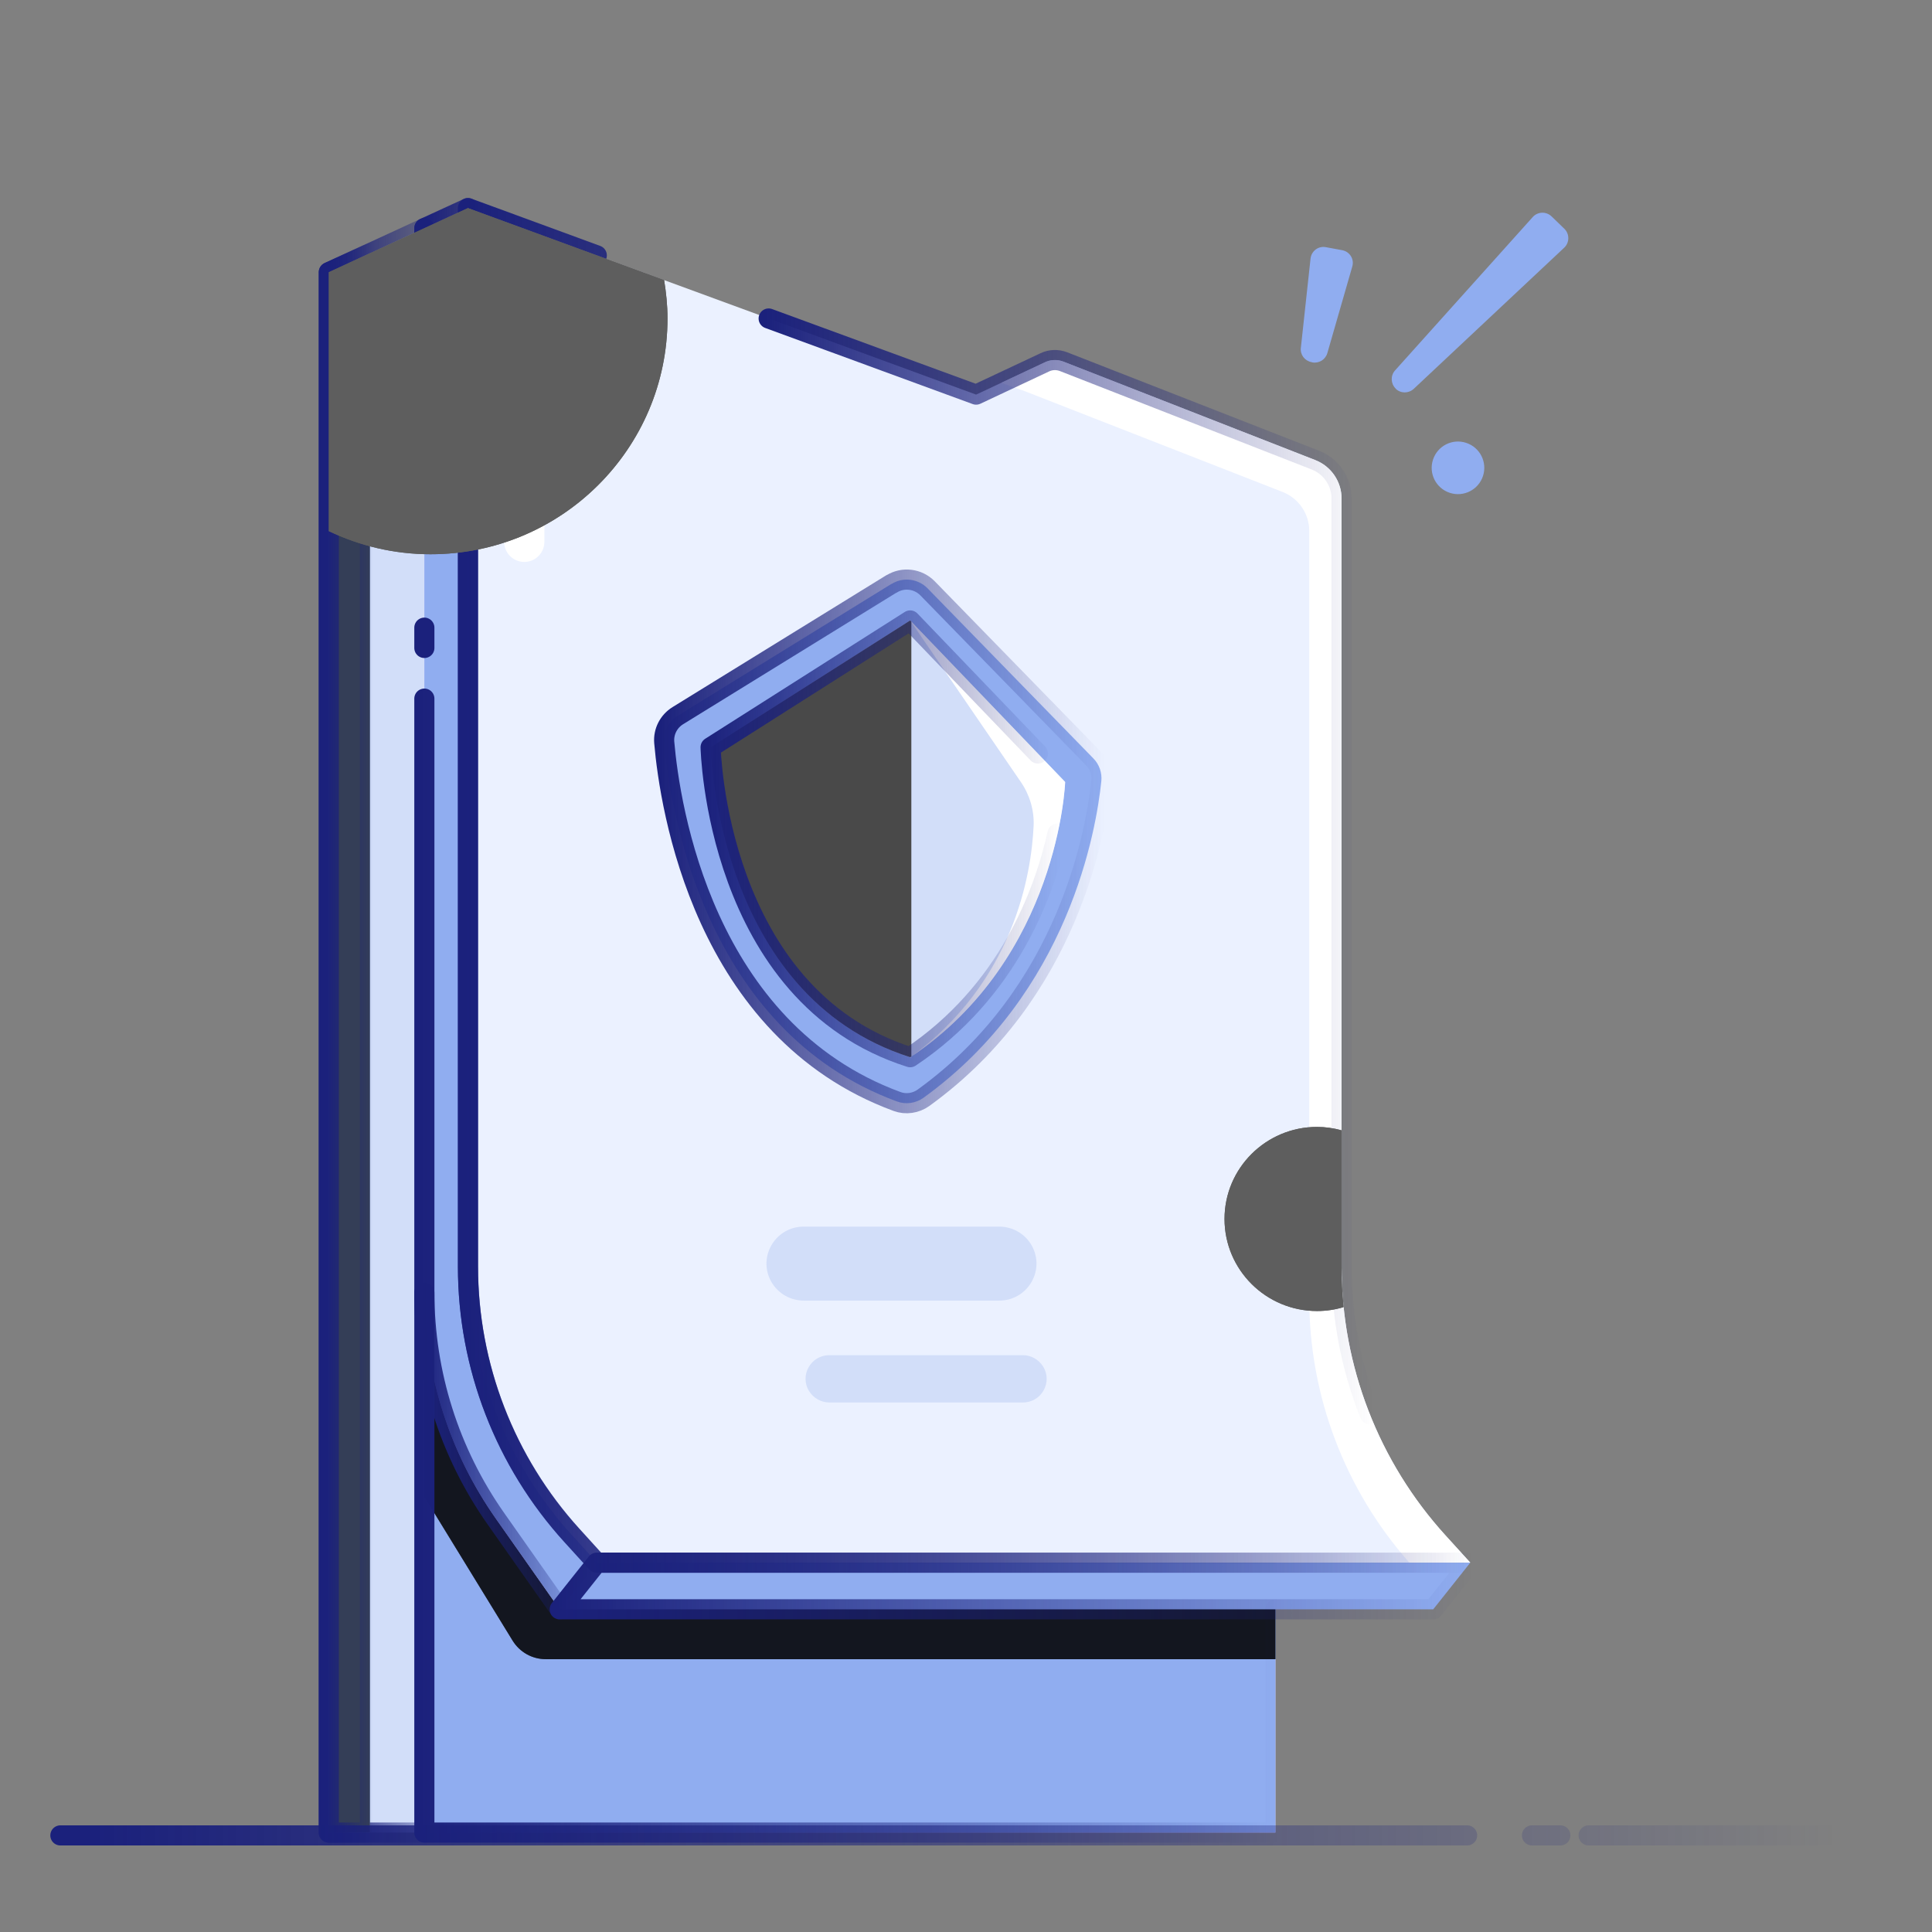 <svg width="48" height="48" viewBox="0 0 48 48" fill="none" xmlns="http://www.w3.org/2000/svg">
<rect x="0" y="0" width="48" height="48" fill="#808080" stroke="none"/>
<path d="M11.626 31.469V5.17L8.17 6.763V45.53H10.543" fill="#D2DEF9"/>
<path d="M11.626 31.469V5.17L8.17 6.763V45.53H10.543" stroke="url(#paint0_linear_4666_16592)" stroke-width="0.5" stroke-linecap="round" stroke-linejoin="round"/>
<path d="M8.17 45.53H9.191V6.292L8.17 6.763V45.53Z" fill="#90ADF0"/>
<g style="mix-blend-mode:overlay" opacity="0.64">
<path d="M8.17 45.53H9.191V6.292L8.17 6.763V45.53Z" fill="black"/>
</g>
<path d="M8.17 45.53H9.191V6.292L8.17 6.763V45.53Z" stroke="url(#paint1_linear_4666_16592)" stroke-width="0.5" stroke-linecap="round" stroke-linejoin="round"/>
<path d="M31.688 39.983V45.53H10.543V5.668" fill="#E0D3FC"/>
<path d="M31.688 39.983V45.53H10.543V5.668" fill="#90ADF0"/>
<path d="M10.543 25.598V37.186L12.736 40.762C12.913 41.049 13.223 41.222 13.559 41.222H31.688V38.245L10.543 25.598Z" fill="#90ADF0"/>
<g style="mix-blend-mode:overlay" opacity="0.64">
<path d="M10.543 25.598V37.186L12.736 40.762C12.913 41.049 13.223 41.222 13.559 41.222H31.688V38.245L10.543 25.598Z" fill="black"/>
</g>
<g style="mix-blend-mode:overlay" opacity="0.64">
<path d="M10.543 25.598V37.186L12.736 40.762C12.913 41.049 13.223 41.222 13.559 41.222H31.688V38.245L10.543 25.598Z" fill="black"/>
</g>
<path d="M35.916 38.15C34.251 36.32 33.331 33.939 33.331 31.469V12.386C33.331 11.962 33.071 11.584 32.676 11.43L26.422 8.985C26.271 8.927 26.103 8.932 25.958 9.002L24.251 9.804L11.626 5.17V31.469C11.626 33.939 12.546 36.32 14.211 38.15L14.824 38.824H36.529L35.916 38.15Z" fill="#EBF1FF"/>
<path d="M25.387 9.69L31.862 12.221C32.265 12.377 32.528 12.764 32.528 13.193V32.265C32.528 34.683 33.415 37.011 35.015 38.824H36.529L35.916 38.15C34.251 36.32 33.331 33.939 33.331 31.469V12.386C33.331 11.962 33.07 11.584 32.676 11.43L26.422 8.985C26.271 8.927 26.103 8.932 25.958 9.002L24.875 9.511L25.387 9.693V9.69Z" fill="white"/>
<path d="M11.626 31.469V5.17L10.543 5.668V32.115C10.543 34.126 11.164 36.089 12.325 37.738L13.906 39.985L14.827 38.824L14.214 38.15C12.549 36.32 11.628 33.939 11.628 31.469H11.626Z" fill="#E0D3FC"/>
<path d="M11.626 31.469V5.17L10.543 5.668V32.115C10.543 34.126 11.164 36.089 12.325 37.738L13.906 39.985L14.827 38.824L14.214 38.15C12.549 36.32 11.628 33.939 11.628 31.469H11.626Z" fill="#90ADF0"/>
<path d="M10.543 32.115C10.543 34.126 11.164 36.089 12.325 37.738L13.906 39.985L14.827 38.824L14.214 38.15C12.549 36.32 11.628 33.939 11.628 31.469V5.17L10.546 5.668V11.987" stroke="url(#paint2_linear_4666_16592)" stroke-width="0.5" stroke-linecap="round" stroke-linejoin="round"/>
<path d="M14.827 38.824L13.906 39.983H35.608L36.529 38.824H14.827Z" fill="#90ADF0"/>
<path d="M14.827 38.824L13.906 39.983H35.608L36.529 38.824H14.827Z" stroke="url(#paint3_linear_4666_16592)" stroke-width="0.5" stroke-linecap="round" stroke-linejoin="round"/>
<path d="M13.025 7.306V11.433" stroke="white" stroke-linecap="round" stroke-linejoin="round"/>
<path d="M13.025 13.461V13.051" stroke="white" stroke-linecap="round" stroke-linejoin="round"/>
<path d="M34.033 35.137C33.571 33.978 33.331 32.736 33.331 31.469V12.386C33.331 11.962 33.071 11.584 32.676 11.43L26.422 8.985C26.271 8.927 26.103 8.932 25.958 9.002L24.251 9.804L19.097 7.913" stroke="url(#paint4_linear_4666_16592)" stroke-width="0.5" stroke-linecap="round" stroke-linejoin="round"/>
<path d="M14.827 6.345L11.626 5.17V31.469C11.626 33.939 12.546 36.32 14.211 38.15L14.824 38.824H36.529" stroke="url(#paint5_linear_4666_16592)" stroke-width="0.5" stroke-linecap="round" stroke-linejoin="round"/>
<path d="M10.543 11.988V5.668" stroke="url(#paint6_linear_4666_16592)" stroke-width="0.5" stroke-linecap="round" stroke-linejoin="round"/>
<path d="M10.543 16.098V15.594" stroke="url(#paint7_linear_4666_16592)" stroke-width="0.5" stroke-linecap="round" stroke-linejoin="round"/>
<path d="M31.688 39.983V45.53H10.543V17.357" stroke="url(#paint8_linear_4666_16592)" stroke-width="0.5" stroke-linecap="round" stroke-linejoin="round"/>
<path d="M19.123 31.767C19.272 32.098 19.602 32.313 19.968 32.313H24.826C25.495 32.313 25.942 31.628 25.671 31.02C25.523 30.689 25.192 30.475 24.826 30.475H19.968C19.3 30.475 18.852 31.16 19.123 31.767V31.767Z" fill="#D2DEF9"/>
<path d="M20.106 34.569C20.215 34.738 20.403 34.844 20.604 34.844H25.414C25.878 34.844 26.161 34.335 25.912 33.945C25.803 33.775 25.616 33.669 25.414 33.669H20.604C20.14 33.669 19.857 34.179 20.106 34.569V34.569Z" fill="#D2DEF9"/>
<g style="mix-blend-mode:overlay">
<path d="M32.723 32.572C32.953 32.572 33.174 32.538 33.381 32.474C33.347 32.14 33.328 31.806 33.328 31.469V28.082C33.135 28.029 32.931 27.998 32.721 27.998C31.453 27.998 30.423 29.023 30.423 30.285C30.423 31.547 31.453 32.572 32.721 32.572H32.723Z" fill="#5E5E5E"/>
</g>
<g style="mix-blend-mode:overlay">
<path d="M32.723 32.572C32.953 32.572 33.174 32.538 33.381 32.474C33.347 32.14 33.328 31.806 33.328 31.469V28.082C33.135 28.029 32.931 27.998 32.721 27.998C31.453 27.998 30.423 29.023 30.423 30.285C30.423 31.547 31.453 32.572 32.721 32.572H32.723Z" fill="#5E5E5E"/>
</g>
<g style="mix-blend-mode:overlay">
<path d="M11.626 5.17L8.17 6.763V13.196C8.937 13.561 9.79 13.77 10.697 13.77C13.948 13.77 16.584 11.146 16.584 7.91C16.584 7.584 16.55 7.267 16.5 6.958L11.626 5.17Z" fill="#5E5E5E"/>
</g>
<g style="mix-blend-mode:overlay">
<path d="M11.626 5.17L8.17 6.763V13.196C8.937 13.561 9.79 13.77 10.697 13.77C13.948 13.77 16.584 11.146 16.584 7.91C16.584 7.584 16.55 7.267 16.5 6.958L11.626 5.17Z" fill="#5E5E5E"/>
</g>
<path d="M22.146 14.508L16.841 17.78C16.612 17.922 16.48 18.178 16.503 18.446C16.642 20.05 17.476 25.595 22.286 27.366C22.504 27.447 22.753 27.411 22.944 27.274C26.567 24.659 27.239 20.599 27.362 19.409C27.384 19.201 27.312 18.992 27.163 18.841L23.044 14.616C22.809 14.377 22.437 14.329 22.152 14.508H22.146Z" fill="#90ADF0"/>
<path d="M22.146 14.508L16.841 17.78C16.612 17.922 16.48 18.178 16.503 18.446C16.642 20.05 17.476 25.595 22.286 27.366C22.504 27.447 22.753 27.411 22.944 27.274C26.567 24.659 27.239 20.599 27.362 19.409C27.384 19.201 27.312 18.992 27.163 18.841L23.044 14.616C22.809 14.377 22.437 14.329 22.152 14.508H22.146Z" stroke="url(#paint9_linear_4666_16592)" stroke-width="0.5" stroke-linecap="round" stroke-linejoin="round"/>
<path d="M22.613 15.415L17.655 18.565C17.655 18.565 17.778 24.732 22.613 26.266C26.313 23.793 26.461 19.426 26.461 19.426L22.613 15.415Z" fill="#D2DEF9"/>
<path d="M22.613 15.415L25.361 19.426C25.582 19.746 25.697 20.131 25.68 20.518C25.624 21.721 25.193 24.386 22.616 26.269C22.784 26.338 22.434 26.21 22.616 26.269C26.315 23.796 26.464 19.429 26.464 19.429L22.616 15.418L22.613 15.415Z" fill="white"/>
<g style="mix-blend-mode:overlay">
<path d="M22.642 15.443L22.613 15.415L17.655 18.565C17.655 18.565 17.778 24.732 22.613 26.266C22.622 26.261 22.63 26.252 22.642 26.247V15.443Z" fill="#494949"/>
</g>
<path d="M25.787 18.721L22.613 15.415L17.655 18.565C17.655 18.565 17.778 24.732 22.613 26.266C25.045 24.64 25.943 22.192 26.273 20.71" stroke="url(#paint10_linear_4666_16592)" stroke-width="0.5" stroke-linecap="round" stroke-linejoin="round"/>
<path d="M1.5 45.6H24H36.45M46.5 45.6H40.875H39.469M38.062 45.6H38.766" stroke="url(#paint11_linear_4666_16592)" stroke-width="0.5" stroke-linecap="round" stroke-linejoin="round"/>
<path d="M36.022 12.245C36.365 12.356 36.733 12.168 36.845 11.825C36.956 11.481 36.768 11.113 36.425 11.002C36.081 10.89 35.713 11.078 35.602 11.422C35.49 11.765 35.678 12.134 36.022 12.245Z" fill="#90ADF0"/>
<path d="M34.675 9.654C34.552 9.533 34.543 9.334 34.658 9.205L38.081 5.392C38.202 5.256 38.416 5.248 38.549 5.377L38.865 5.683C38.998 5.811 38.997 6.026 38.863 6.153L35.124 9.661C34.996 9.778 34.801 9.78 34.677 9.659L34.675 9.654Z" fill="#90ADF0"/>
<path d="M32.61 9.005L32.584 8.997C32.419 8.967 32.301 8.816 32.319 8.647L32.56 6.424C32.581 6.235 32.757 6.105 32.941 6.141L33.347 6.216C33.535 6.252 33.652 6.44 33.597 6.622L32.977 8.775C32.929 8.934 32.771 9.033 32.606 9.004L32.61 9.005Z" fill="#90ADF0"/>
<defs>
<linearGradient id="paint0_linear_4666_16592" x1="8.1" y1="25.35" x2="11.695" y2="25.35" gradientUnits="userSpaceOnUse">
<stop stop-color="#1B217C"/>
<stop offset="1" stop-color="#1B217C" stop-opacity="0"/>
</linearGradient>
<linearGradient id="paint1_linear_4666_16592" x1="8.1" y1="25.91" x2="9.261" y2="25.91" gradientUnits="userSpaceOnUse">
<stop stop-color="#1B217C"/>
<stop offset="1" stop-color="#1B217C" stop-opacity="0"/>
</linearGradient>
<linearGradient id="paint2_linear_4666_16592" x1="10.473" y1="22.576" x2="14.897" y2="22.576" gradientUnits="userSpaceOnUse">
<stop stop-color="#1B217C"/>
<stop offset="1" stop-color="#1B217C" stop-opacity="0"/>
</linearGradient>
<linearGradient id="paint3_linear_4666_16592" x1="13.836" y1="39.403" x2="36.599" y2="39.403" gradientUnits="userSpaceOnUse">
<stop stop-color="#1B217C"/>
<stop offset="1" stop-color="#1B217C" stop-opacity="0"/>
</linearGradient>
<linearGradient id="paint4_linear_4666_16592" x1="19.027" y1="21.523" x2="34.103" y2="21.523" gradientUnits="userSpaceOnUse">
<stop stop-color="#1B217C"/>
<stop offset="1" stop-color="#1B217C" stop-opacity="0"/>
</linearGradient>
<linearGradient id="paint5_linear_4666_16592" x1="11.556" y1="21.997" x2="36.599" y2="21.997" gradientUnits="userSpaceOnUse">
<stop stop-color="#1B217C"/>
<stop offset="1" stop-color="#1B217C" stop-opacity="0"/>
</linearGradient>
<linearGradient id="paint6_linear_4666_16592" x1="-nan" y1="-nan" x2="-nan" y2="-nan" gradientUnits="userSpaceOnUse">
<stop stop-color="#1B217C"/>
<stop offset="1" stop-color="#1B217C" stop-opacity="0"/>
</linearGradient>
<linearGradient id="paint7_linear_4666_16592" x1="-nan" y1="-nan" x2="-nan" y2="-nan" gradientUnits="userSpaceOnUse">
<stop stop-color="#1B217C"/>
<stop offset="1" stop-color="#1B217C" stop-opacity="0"/>
</linearGradient>
<linearGradient id="paint8_linear_4666_16592" x1="10.473" y1="31.444" x2="31.758" y2="31.444" gradientUnits="userSpaceOnUse">
<stop stop-color="#1B217C"/>
<stop offset="1" stop-color="#1B217C" stop-opacity="0"/>
</linearGradient>
<linearGradient id="paint9_linear_4666_16592" x1="16.43" y1="20.905" x2="27.432" y2="20.905" gradientUnits="userSpaceOnUse">
<stop stop-color="#1B217C"/>
<stop offset="1" stop-color="#1B217C" stop-opacity="0"/>
</linearGradient>
<linearGradient id="paint10_linear_4666_16592" x1="17.588" y1="20.841" x2="26.343" y2="20.841" gradientUnits="userSpaceOnUse">
<stop stop-color="#1B217C"/>
<stop offset="1" stop-color="#1B217C" stop-opacity="0"/>
</linearGradient>
<linearGradient id="paint11_linear_4666_16592" x1="2.4" y1="46.1" x2="45.6" y2="46.1" gradientUnits="userSpaceOnUse">
<stop stop-color="#1B217C"/>
<stop offset="1" stop-color="#1B217C" stop-opacity="0"/>
</linearGradient>
</defs>
</svg>
